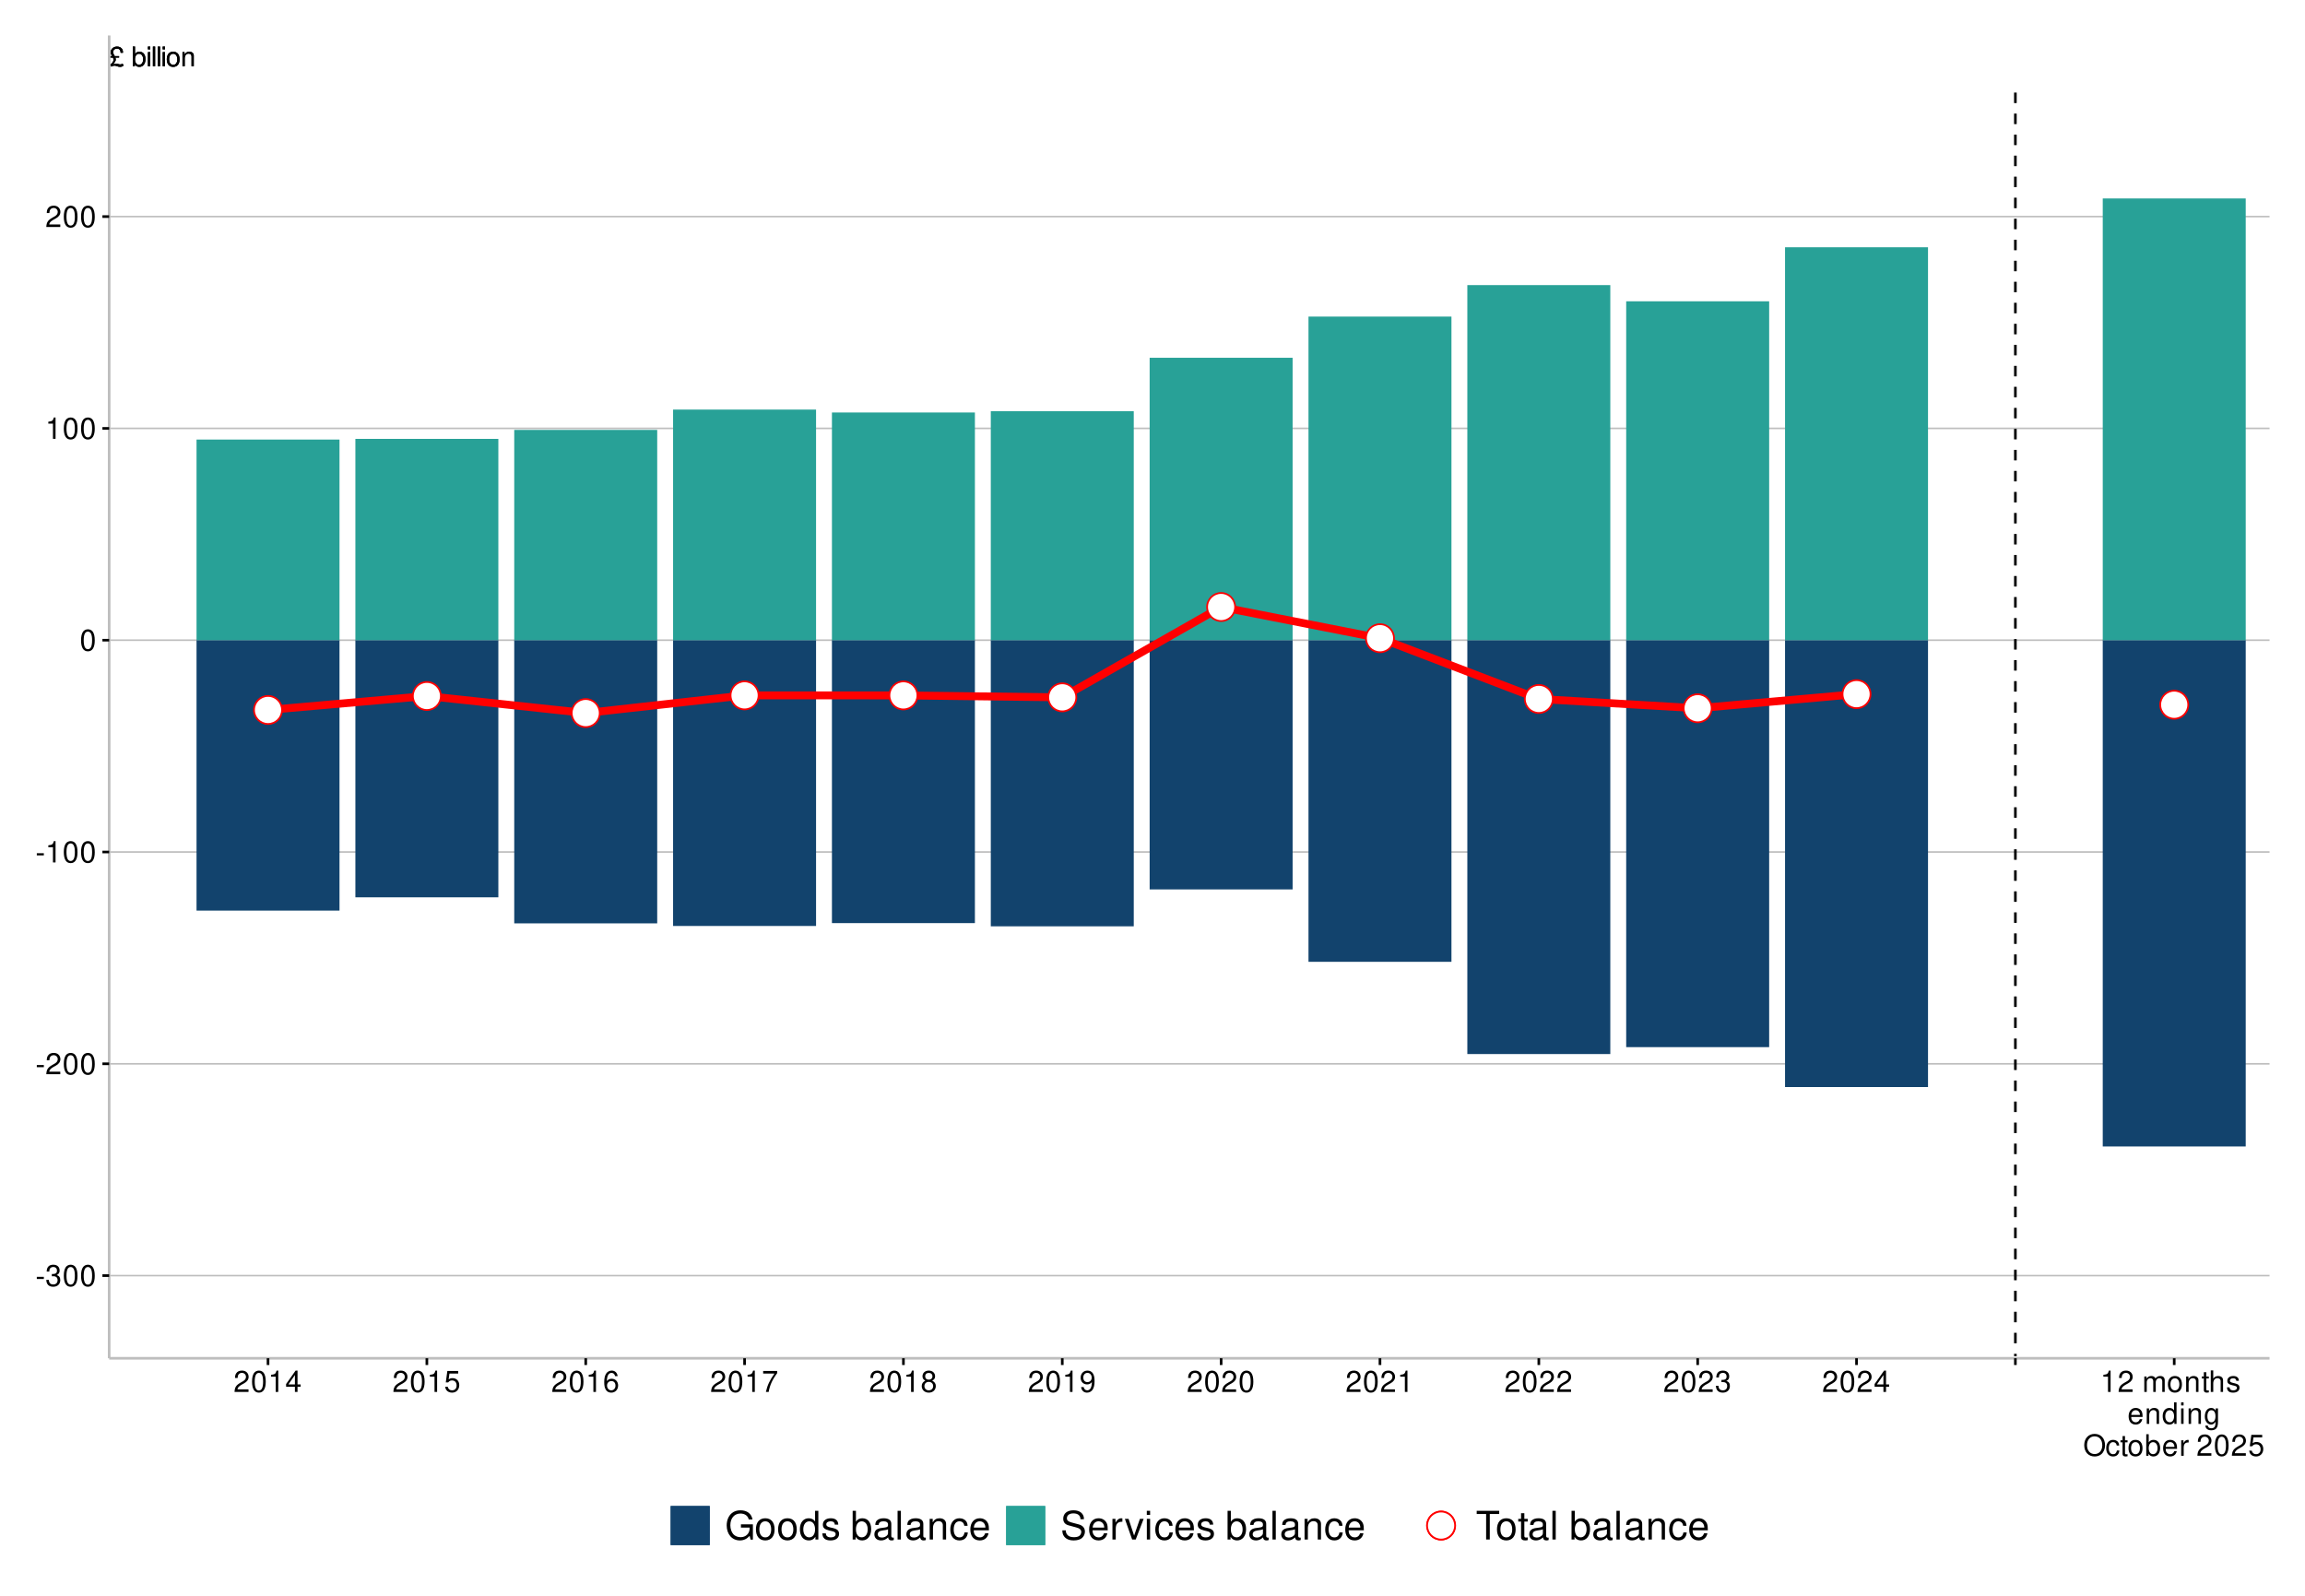<?xml version="1.0" encoding="UTF-8"?>
<svg xmlns="http://www.w3.org/2000/svg" xmlns:xlink="http://www.w3.org/1999/xlink" width="936pt" height="648pt" viewBox="0 0 936 648" version="1.1">
<defs>
<g>
<symbol overflow="visible" id="glyph0-0">
<path style="stroke:none;" d=""/>
</symbol>
<symbol overflow="visible" id="glyph0-1">
<path style="stroke:none;" d="M 4.031 -4.141 L 2.266 -4.141 C 2.188 -4.281 2.141 -4.375 2.094 -4.438 L 1.859 -4.875 C 1.688 -5.172 1.609 -5.453 1.609 -5.766 C 1.609 -6.594 2.234 -7.156 3.172 -7.156 C 4.125 -7.156 4.625 -6.594 4.656 -5.469 L 5.625 -5.469 C 5.625 -6.141 5.531 -6.562 5.328 -6.938 C 4.922 -7.609 4.141 -8.016 3.219 -8.016 C 1.734 -8.016 0.594 -7 0.594 -5.672 C 0.594 -5.188 0.672 -4.969 1.172 -4.141 L 0.281 -4.141 L 0.281 -3.531 L 1.5 -3.531 C 1.672 -3.25 1.766 -2.953 1.766 -2.672 C 1.766 -1.984 1.391 -1.438 0.391 -0.578 L 0.906 0.156 C 1.344 -0.125 1.734 -0.25 2.109 -0.25 C 2.344 -0.25 2.609 -0.203 2.844 -0.125 C 3.75 0.188 4.031 0.25 4.438 0.25 C 5.016 0.25 5.438 0.062 5.891 -0.359 L 5.422 -1.094 C 5.109 -0.875 4.797 -0.766 4.516 -0.766 C 4.312 -0.766 4.109 -0.797 3.641 -0.938 C 3.219 -1.062 3.031 -1.094 2.734 -1.094 C 2.266 -1.094 1.828 -0.953 1.391 -0.672 C 2.391 -1.672 2.688 -2.172 2.688 -2.75 C 2.688 -2.953 2.641 -3.219 2.531 -3.531 L 4.031 -3.531 Z M 4.031 -4.141 "/>
</symbol>
<symbol overflow="visible" id="glyph0-2">
<path style="stroke:none;" d=""/>
</symbol>
<symbol overflow="visible" id="glyph0-3">
<path style="stroke:none;" d="M 0.594 -8.016 L 0.594 0 L 1.422 0 L 1.422 -0.734 C 1.859 -0.062 2.438 0.25 3.25 0.25 C 4.766 0.25 5.75 -0.984 5.75 -2.906 C 5.75 -4.781 4.812 -5.922 3.281 -5.922 C 2.5 -5.922 1.938 -5.625 1.5 -4.984 L 1.5 -8.016 Z M 3.109 -5.078 C 4.141 -5.078 4.797 -4.188 4.797 -2.812 C 4.797 -1.5 4.109 -0.609 3.109 -0.609 C 2.141 -0.609 1.5 -1.484 1.5 -2.844 C 1.5 -4.188 2.141 -5.078 3.109 -5.078 Z M 3.109 -5.078 "/>
</symbol>
<symbol overflow="visible" id="glyph0-4">
<path style="stroke:none;" d="M 1.656 -5.766 L 0.734 -5.766 L 0.734 0 L 1.656 0 Z M 1.656 -8.016 L 0.719 -8.016 L 0.719 -6.859 L 1.656 -6.859 Z M 1.656 -8.016 "/>
</symbol>
<symbol overflow="visible" id="glyph0-5">
<path style="stroke:none;" d="M 1.672 -8.016 L 0.75 -8.016 L 0.75 0 L 1.672 0 Z M 1.672 -8.016 "/>
</symbol>
<symbol overflow="visible" id="glyph0-6">
<path style="stroke:none;" d="M 2.984 -5.922 C 1.359 -5.922 0.391 -4.781 0.391 -2.844 C 0.391 -0.891 1.359 0.25 3 0.25 C 4.625 0.25 5.609 -0.906 5.609 -2.797 C 5.609 -4.797 4.656 -5.922 2.984 -5.922 Z M 3 -5.078 C 4.031 -5.078 4.656 -4.234 4.656 -2.812 C 4.656 -1.438 4.016 -0.594 3 -0.594 C 1.984 -0.594 1.359 -1.438 1.359 -2.844 C 1.359 -4.234 1.984 -5.078 3 -5.078 Z M 3 -5.078 "/>
</symbol>
<symbol overflow="visible" id="glyph0-7">
<path style="stroke:none;" d="M 0.766 -5.766 L 0.766 0 L 1.688 0 L 1.688 -3.172 C 1.688 -4.359 2.312 -5.125 3.25 -5.125 C 3.984 -5.125 4.438 -4.688 4.438 -4 L 4.438 0 L 5.359 0 L 5.359 -4.359 C 5.359 -5.312 4.641 -5.922 3.531 -5.922 C 2.672 -5.922 2.125 -5.594 1.609 -4.797 L 1.609 -5.766 Z M 0.766 -5.766 "/>
</symbol>
<symbol overflow="visible" id="glyph1-0">
<path style="stroke:none;" d=""/>
</symbol>
<symbol overflow="visible" id="glyph1-1">
<path style="stroke:none;" d="M 3.406 -3.75 L 0.547 -3.75 L 0.547 -2.875 L 3.406 -2.875 Z M 3.406 -3.75 "/>
</symbol>
<symbol overflow="visible" id="glyph1-2">
<path style="stroke:none;" d="M 2.656 -4 L 3.234 -4 C 4.375 -4 4.984 -3.453 4.984 -2.406 C 4.984 -1.312 4.328 -0.656 3.234 -0.656 C 2.078 -0.656 1.516 -1.25 1.438 -2.516 L 0.391 -2.516 C 0.438 -1.828 0.547 -1.375 0.75 -0.984 C 1.203 -0.141 2.031 0.281 3.188 0.281 C 4.938 0.281 6.078 -0.781 6.078 -2.422 C 6.078 -3.531 5.656 -4.125 4.625 -4.484 C 5.422 -4.812 5.812 -5.406 5.812 -6.281 C 5.812 -7.781 4.844 -8.672 3.234 -8.672 C 1.516 -8.672 0.594 -7.719 0.562 -5.875 L 1.625 -5.875 C 1.625 -6.406 1.688 -6.703 1.812 -6.969 C 2.047 -7.469 2.578 -7.75 3.234 -7.75 C 4.172 -7.75 4.734 -7.188 4.734 -6.25 C 4.734 -5.641 4.531 -5.266 4.062 -5.062 C 3.766 -4.938 3.391 -4.891 2.656 -4.891 Z M 2.656 -4 "/>
</symbol>
<symbol overflow="visible" id="glyph1-3">
<path style="stroke:none;" d="M 3.297 -8.672 C 2.516 -8.672 1.781 -8.312 1.344 -7.734 C 0.797 -6.953 0.516 -5.812 0.516 -4.203 C 0.516 -1.266 1.469 0.281 3.297 0.281 C 5.094 0.281 6.078 -1.266 6.078 -4.125 C 6.078 -5.812 5.812 -6.938 5.25 -7.734 C 4.812 -8.328 4.109 -8.672 3.297 -8.672 Z M 3.297 -7.734 C 4.438 -7.734 5 -6.578 5 -4.219 C 5 -1.75 4.453 -0.594 3.281 -0.594 C 2.156 -0.594 1.594 -1.797 1.594 -4.188 C 1.594 -6.578 2.156 -7.734 3.297 -7.734 Z M 3.297 -7.734 "/>
</symbol>
<symbol overflow="visible" id="glyph1-4">
<path style="stroke:none;" d="M 6.078 -1.047 L 1.594 -1.047 C 1.703 -1.766 2.094 -2.219 3.125 -2.859 L 4.328 -3.531 C 5.516 -4.188 6.125 -5.078 6.125 -6.141 C 6.125 -6.859 5.844 -7.531 5.344 -8 C 4.844 -8.453 4.219 -8.672 3.406 -8.672 C 2.328 -8.672 1.531 -8.297 1.062 -7.547 C 0.75 -7.094 0.625 -6.547 0.594 -5.672 L 1.656 -5.672 C 1.688 -6.266 1.766 -6.609 1.906 -6.906 C 2.188 -7.422 2.734 -7.75 3.375 -7.75 C 4.328 -7.75 5.047 -7.062 5.047 -6.125 C 5.047 -5.422 4.656 -4.828 3.906 -4.391 L 2.797 -3.75 C 1.016 -2.719 0.5 -1.906 0.406 -0.016 L 6.078 -0.016 Z M 6.078 -1.047 "/>
</symbol>
<symbol overflow="visible" id="glyph1-5">
<path style="stroke:none;" d="M 3.109 -6.188 L 3.109 0 L 4.156 0 L 4.156 -8.672 L 3.469 -8.672 C 3.094 -7.344 2.859 -7.156 1.219 -6.953 L 1.219 -6.188 Z M 3.109 -6.188 "/>
</symbol>
<symbol overflow="visible" id="glyph1-6">
<path style="stroke:none;" d="M 3.922 -2.094 L 3.922 0 L 4.984 0 L 4.984 -2.094 L 6.234 -2.094 L 6.234 -3.047 L 4.984 -3.047 L 4.984 -8.672 L 4.203 -8.672 L 0.344 -3.219 L 0.344 -2.094 Z M 3.922 -3.047 L 1.266 -3.047 L 3.922 -6.875 Z M 3.922 -3.047 "/>
</symbol>
<symbol overflow="visible" id="glyph1-7">
<path style="stroke:none;" d="M 5.719 -8.516 L 1.312 -8.516 L 0.688 -3.875 L 1.656 -3.875 C 2.141 -4.469 2.562 -4.672 3.234 -4.672 C 4.375 -4.672 5.078 -3.891 5.078 -2.625 C 5.078 -1.406 4.375 -0.656 3.219 -0.656 C 2.297 -0.656 1.734 -1.125 1.469 -2.094 L 0.422 -2.094 C 0.562 -1.391 0.688 -1.062 0.938 -0.75 C 1.422 -0.094 2.281 0.281 3.234 0.281 C 4.953 0.281 6.156 -0.969 6.156 -2.766 C 6.156 -4.453 5.047 -5.609 3.406 -5.609 C 2.812 -5.609 2.328 -5.453 1.844 -5.094 L 2.172 -7.469 L 5.719 -7.469 Z M 5.719 -8.516 "/>
</symbol>
<symbol overflow="visible" id="glyph1-8">
<path style="stroke:none;" d="M 5.969 -6.422 C 5.766 -7.844 4.859 -8.672 3.562 -8.672 C 2.625 -8.672 1.781 -8.219 1.281 -7.438 C 0.75 -6.594 0.516 -5.531 0.516 -3.953 C 0.516 -2.5 0.719 -1.578 1.234 -0.797 C 1.688 -0.094 2.438 0.281 3.375 0.281 C 4.984 0.281 6.156 -0.938 6.156 -2.625 C 6.156 -4.219 5.078 -5.359 3.547 -5.359 C 2.719 -5.359 2.047 -5.047 1.594 -4.406 C 1.609 -6.547 2.281 -7.734 3.484 -7.734 C 4.234 -7.734 4.75 -7.266 4.922 -6.422 Z M 3.422 -4.422 C 4.438 -4.422 5.078 -3.703 5.078 -2.547 C 5.078 -1.453 4.359 -0.656 3.391 -0.656 C 2.406 -0.656 1.656 -1.484 1.656 -2.594 C 1.656 -3.672 2.375 -4.422 3.422 -4.422 Z M 3.422 -4.422 "/>
</symbol>
<symbol overflow="visible" id="glyph1-9">
<path style="stroke:none;" d="M 6.234 -8.516 L 0.547 -8.516 L 0.547 -7.469 L 5.141 -7.469 C 3.125 -4.578 2.297 -2.797 1.656 0 L 2.781 0 C 3.25 -2.719 4.312 -5.062 6.234 -7.625 Z M 6.234 -8.516 "/>
</symbol>
<symbol overflow="visible" id="glyph1-10">
<path style="stroke:none;" d="M 4.688 -4.578 C 5.578 -5.109 5.859 -5.547 5.859 -6.359 C 5.859 -7.734 4.812 -8.672 3.297 -8.672 C 1.797 -8.672 0.75 -7.734 0.75 -6.375 C 0.75 -5.547 1.016 -5.125 1.891 -4.578 C 0.922 -4.078 0.438 -3.375 0.438 -2.406 C 0.438 -0.828 1.609 0.281 3.297 0.281 C 4.984 0.281 6.156 -0.828 6.156 -2.406 C 6.156 -3.375 5.672 -4.078 4.688 -4.578 Z M 3.297 -7.734 C 4.203 -7.734 4.781 -7.203 4.781 -6.344 C 4.781 -5.516 4.188 -4.984 3.297 -4.984 C 2.406 -4.984 1.828 -5.516 1.828 -6.359 C 1.828 -7.203 2.406 -7.734 3.297 -7.734 Z M 3.297 -4.094 C 4.359 -4.094 5.078 -3.391 5.078 -2.391 C 5.078 -1.344 4.375 -0.656 3.281 -0.656 C 2.25 -0.656 1.531 -1.375 1.531 -2.375 C 1.531 -3.406 2.234 -4.094 3.297 -4.094 Z M 3.297 -4.094 "/>
</symbol>
<symbol overflow="visible" id="glyph1-11">
<path style="stroke:none;" d="M 0.641 -1.984 C 0.844 -0.562 1.75 0.281 3.047 0.281 C 4 0.281 4.844 -0.188 5.344 -0.953 C 5.875 -1.812 6.109 -2.875 6.109 -4.438 C 6.109 -5.906 5.891 -6.828 5.391 -7.594 C 4.922 -8.297 4.172 -8.672 3.234 -8.672 C 1.625 -8.672 0.453 -7.469 0.453 -5.781 C 0.453 -4.188 1.531 -3.062 3.078 -3.062 C 3.875 -3.062 4.469 -3.344 5.016 -4.016 C 5 -1.844 4.328 -0.656 3.125 -0.656 C 2.375 -0.656 1.859 -1.141 1.688 -1.984 Z M 3.234 -7.75 C 4.219 -7.75 4.953 -6.922 4.953 -5.812 C 4.953 -4.734 4.234 -4 3.188 -4 C 2.172 -4 1.531 -4.719 1.531 -5.875 C 1.531 -6.953 2.25 -7.75 3.234 -7.75 Z M 3.234 -7.75 "/>
</symbol>
<symbol overflow="visible" id="glyph1-12">
<path style="stroke:none;" d=""/>
</symbol>
<symbol overflow="visible" id="glyph1-13">
<path style="stroke:none;" d="M 0.844 -6.281 L 0.844 0 L 1.844 0 L 1.844 -3.953 C 1.844 -4.859 2.516 -5.594 3.328 -5.594 C 4.062 -5.594 4.484 -5.141 4.484 -4.328 L 4.484 0 L 5.5 0 L 5.5 -3.953 C 5.5 -4.859 6.156 -5.594 6.969 -5.594 C 7.703 -5.594 8.141 -5.125 8.141 -4.328 L 8.141 0 L 9.141 0 L 9.141 -4.719 C 9.141 -5.844 8.5 -6.469 7.312 -6.469 C 6.484 -6.469 5.969 -6.219 5.391 -5.516 C 5.016 -6.188 4.516 -6.469 3.703 -6.469 C 2.859 -6.469 2.297 -6.156 1.766 -5.406 L 1.766 -6.281 Z M 0.844 -6.281 "/>
</symbol>
<symbol overflow="visible" id="glyph1-14">
<path style="stroke:none;" d="M 3.266 -6.469 C 1.484 -6.469 0.438 -5.203 0.438 -3.094 C 0.438 -0.969 1.484 0.281 3.281 0.281 C 5.047 0.281 6.125 -0.984 6.125 -3.047 C 6.125 -5.234 5.094 -6.469 3.266 -6.469 Z M 3.281 -5.547 C 4.406 -5.547 5.078 -4.625 5.078 -3.062 C 5.078 -1.578 4.375 -0.641 3.281 -0.641 C 2.156 -0.641 1.469 -1.578 1.469 -3.094 C 1.469 -4.625 2.156 -5.547 3.281 -5.547 Z M 3.281 -5.547 "/>
</symbol>
<symbol overflow="visible" id="glyph1-15">
<path style="stroke:none;" d="M 0.844 -6.281 L 0.844 0 L 1.844 0 L 1.844 -3.469 C 1.844 -4.75 2.516 -5.594 3.547 -5.594 C 4.344 -5.594 4.844 -5.109 4.844 -4.359 L 4.844 0 L 5.844 0 L 5.844 -4.75 C 5.844 -5.797 5.062 -6.469 3.859 -6.469 C 2.922 -6.469 2.312 -6.109 1.766 -5.234 L 1.766 -6.281 Z M 0.844 -6.281 "/>
</symbol>
<symbol overflow="visible" id="glyph1-16">
<path style="stroke:none;" d="M 3.047 -6.281 L 2.016 -6.281 L 2.016 -8.016 L 1.016 -8.016 L 1.016 -6.281 L 0.172 -6.281 L 0.172 -5.469 L 1.016 -5.469 L 1.016 -0.719 C 1.016 -0.078 1.453 0.281 2.234 0.281 C 2.5 0.281 2.719 0.25 3.047 0.188 L 3.047 -0.641 C 2.906 -0.609 2.766 -0.594 2.562 -0.594 C 2.141 -0.594 2.016 -0.719 2.016 -1.156 L 2.016 -5.469 L 3.047 -5.469 Z M 3.047 -6.281 "/>
</symbol>
<symbol overflow="visible" id="glyph1-17">
<path style="stroke:none;" d="M 0.844 -8.75 L 0.844 0 L 1.844 0 L 1.844 -3.469 C 1.844 -4.75 2.516 -5.594 3.547 -5.594 C 3.875 -5.594 4.188 -5.5 4.422 -5.312 C 4.719 -5.094 4.844 -4.797 4.844 -4.359 L 4.844 0 L 5.828 0 L 5.828 -4.75 C 5.828 -5.812 5.078 -6.469 3.859 -6.469 C 2.969 -6.469 2.422 -6.188 1.844 -5.422 L 1.844 -8.75 Z M 0.844 -8.75 "/>
</symbol>
<symbol overflow="visible" id="glyph1-18">
<path style="stroke:none;" d="M 5.25 -4.531 C 5.25 -5.766 4.422 -6.469 2.969 -6.469 C 1.516 -6.469 0.562 -5.719 0.562 -4.547 C 0.562 -3.562 1.062 -3.094 2.562 -2.734 L 3.484 -2.516 C 4.188 -2.344 4.469 -2.094 4.469 -1.641 C 4.469 -1.047 3.875 -0.641 3 -0.641 C 2.453 -0.641 2 -0.797 1.75 -1.062 C 1.594 -1.25 1.531 -1.422 1.469 -1.875 L 0.406 -1.875 C 0.453 -0.422 1.266 0.281 2.922 0.281 C 4.5 0.281 5.516 -0.5 5.516 -1.719 C 5.516 -2.656 4.984 -3.172 3.734 -3.469 L 2.766 -3.703 C 1.953 -3.891 1.609 -4.156 1.609 -4.594 C 1.609 -5.188 2.125 -5.547 2.938 -5.547 C 3.75 -5.547 4.172 -5.203 4.203 -4.531 Z M 5.25 -4.531 "/>
</symbol>
<symbol overflow="visible" id="glyph1-19">
<path style="stroke:none;" d="M 6.156 -2.812 C 6.156 -3.766 6.078 -4.344 5.906 -4.812 C 5.5 -5.844 4.531 -6.469 3.359 -6.469 C 1.609 -6.469 0.484 -5.141 0.484 -3.062 C 0.484 -0.984 1.562 0.281 3.344 0.281 C 4.781 0.281 5.766 -0.547 6.031 -1.906 L 5.016 -1.906 C 4.734 -1.078 4.172 -0.641 3.375 -0.641 C 2.734 -0.641 2.203 -0.938 1.859 -1.469 C 1.625 -1.828 1.531 -2.188 1.531 -2.812 Z M 1.547 -3.625 C 1.625 -4.781 2.344 -5.547 3.344 -5.547 C 4.375 -5.547 5.078 -4.75 5.078 -3.625 Z M 1.547 -3.625 "/>
</symbol>
<symbol overflow="visible" id="glyph1-20">
<path style="stroke:none;" d="M 5.938 -8.75 L 4.938 -8.75 L 4.938 -5.5 C 4.531 -6.125 3.859 -6.469 3.016 -6.469 C 1.375 -6.469 0.312 -5.156 0.312 -3.156 C 0.312 -1.031 1.344 0.281 3.047 0.281 C 3.906 0.281 4.516 -0.047 5.047 -0.828 L 5.047 0 L 5.938 0 Z M 3.188 -5.531 C 4.266 -5.531 4.938 -4.578 4.938 -3.078 C 4.938 -1.625 4.25 -0.656 3.188 -0.656 C 2.094 -0.656 1.359 -1.625 1.359 -3.094 C 1.359 -4.562 2.094 -5.531 3.188 -5.531 Z M 3.188 -5.531 "/>
</symbol>
<symbol overflow="visible" id="glyph1-21">
<path style="stroke:none;" d="M 1.797 -6.281 L 0.797 -6.281 L 0.797 0 L 1.797 0 Z M 1.797 -8.75 L 0.797 -8.75 L 0.797 -7.484 L 1.797 -7.484 Z M 1.797 -8.75 "/>
</symbol>
<symbol overflow="visible" id="glyph1-22">
<path style="stroke:none;" d="M 4.844 -6.281 L 4.844 -5.375 C 4.344 -6.125 3.797 -6.469 3 -6.469 C 1.469 -6.469 0.422 -5.047 0.422 -3.031 C 0.422 -1.984 0.672 -1.219 1.219 -0.578 C 1.688 -0.031 2.281 0.281 2.922 0.281 C 3.688 0.281 4.219 -0.062 4.75 -0.859 L 4.75 -0.531 C 4.75 1.156 4.281 1.781 3.031 1.781 C 2.188 1.781 1.734 1.438 1.641 0.719 L 0.625 0.719 C 0.719 1.891 1.641 2.609 3.016 2.609 C 3.938 2.609 4.703 2.312 5.109 1.812 C 5.594 1.219 5.766 0.438 5.766 -1.031 L 5.766 -6.281 Z M 3.094 -5.547 C 4.156 -5.547 4.75 -4.656 4.75 -3.062 C 4.75 -1.531 4.141 -0.641 3.094 -0.641 C 2.062 -0.641 1.469 -1.547 1.469 -3.094 C 1.469 -4.625 2.062 -5.547 3.094 -5.547 Z M 3.094 -5.547 "/>
</symbol>
<symbol overflow="visible" id="glyph1-23">
<path style="stroke:none;" d="M 4.672 -8.891 C 2.156 -8.891 0.453 -7.047 0.453 -4.312 C 0.453 -1.562 2.141 0.281 4.688 0.281 C 5.75 0.281 6.688 -0.047 7.391 -0.641 C 8.344 -1.453 8.906 -2.812 8.906 -4.234 C 8.906 -7.062 7.234 -8.891 4.672 -8.891 Z M 4.672 -7.906 C 6.562 -7.906 7.781 -6.484 7.781 -4.266 C 7.781 -2.141 6.531 -0.703 4.688 -0.703 C 2.812 -0.703 1.578 -2.141 1.578 -4.312 C 1.578 -6.469 2.812 -7.906 4.672 -7.906 Z M 4.672 -7.906 "/>
</symbol>
<symbol overflow="visible" id="glyph1-24">
<path style="stroke:none;" d="M 5.656 -4.172 C 5.609 -4.781 5.469 -5.188 5.234 -5.531 C 4.797 -6.125 4.047 -6.469 3.172 -6.469 C 1.469 -6.469 0.375 -5.125 0.375 -3.031 C 0.375 -1.016 1.453 0.281 3.156 0.281 C 4.656 0.281 5.609 -0.625 5.719 -2.156 L 4.719 -2.156 C 4.547 -1.156 4.031 -0.641 3.188 -0.641 C 2.078 -0.641 1.422 -1.547 1.422 -3.031 C 1.422 -4.609 2.062 -5.547 3.156 -5.547 C 4 -5.547 4.531 -5.047 4.641 -4.172 Z M 5.656 -4.172 "/>
</symbol>
<symbol overflow="visible" id="glyph1-25">
<path style="stroke:none;" d="M 0.641 -8.75 L 0.641 0 L 1.547 0 L 1.547 -0.797 C 2.031 -0.078 2.656 0.281 3.547 0.281 C 5.203 0.281 6.281 -1.078 6.281 -3.172 C 6.281 -5.203 5.25 -6.469 3.594 -6.469 C 2.719 -6.469 2.109 -6.141 1.641 -5.438 L 1.641 -8.75 Z M 3.391 -5.531 C 4.516 -5.531 5.234 -4.562 5.234 -3.062 C 5.234 -1.625 4.484 -0.656 3.391 -0.656 C 2.328 -0.656 1.641 -1.625 1.641 -3.094 C 1.641 -4.578 2.328 -5.531 3.391 -5.531 Z M 3.391 -5.531 "/>
</symbol>
<symbol overflow="visible" id="glyph1-26">
<path style="stroke:none;" d="M 0.828 -6.281 L 0.828 0 L 1.844 0 L 1.844 -3.266 C 1.844 -4.781 2.469 -5.453 3.859 -5.406 L 3.859 -6.438 C 3.688 -6.453 3.594 -6.469 3.469 -6.469 C 2.812 -6.469 2.328 -6.078 1.75 -5.141 L 1.75 -6.281 Z M 0.828 -6.281 "/>
</symbol>
<symbol overflow="visible" id="glyph2-0">
<path style="stroke:none;" d=""/>
</symbol>
<symbol overflow="visible" id="glyph2-1">
<path style="stroke:none;" d="M 11.344 -6.156 L 6.484 -6.156 L 6.484 -4.844 L 10.031 -4.844 L 10.031 -4.531 C 10.031 -2.453 8.5 -0.938 6.375 -0.938 C 5.188 -0.938 4.109 -1.375 3.422 -2.125 C 2.656 -2.953 2.188 -4.359 2.188 -5.797 C 2.188 -8.656 3.828 -10.547 6.281 -10.547 C 8.062 -10.547 9.344 -9.625 9.656 -8.125 L 11.188 -8.125 C 10.766 -10.5 8.969 -11.859 6.297 -11.859 C 4.875 -11.859 3.734 -11.484 2.812 -10.734 C 1.453 -9.609 0.703 -7.812 0.703 -5.719 C 0.703 -2.125 2.891 0.375 6.047 0.375 C 7.625 0.375 8.875 -0.219 10.031 -1.484 L 10.406 0.062 L 11.344 0.062 Z M 11.344 -6.156 "/>
</symbol>
<symbol overflow="visible" id="glyph2-2">
<path style="stroke:none;" d="M 4.359 -8.625 C 1.984 -8.625 0.578 -6.938 0.578 -4.125 C 0.578 -1.297 1.984 0.375 4.375 0.375 C 6.734 0.375 8.156 -1.312 8.156 -4.062 C 8.156 -6.969 6.781 -8.625 4.359 -8.625 Z M 4.375 -7.391 C 5.875 -7.391 6.766 -6.156 6.766 -4.078 C 6.766 -2.094 5.844 -0.859 4.375 -0.859 C 2.875 -0.859 1.969 -2.094 1.969 -4.125 C 1.969 -6.156 2.875 -7.391 4.375 -7.391 Z M 4.375 -7.391 "/>
</symbol>
<symbol overflow="visible" id="glyph2-3">
<path style="stroke:none;" d="M 7.922 -11.656 L 6.594 -11.656 L 6.594 -7.328 C 6.031 -8.172 5.141 -8.625 4.016 -8.625 C 1.844 -8.625 0.422 -6.875 0.422 -4.203 C 0.422 -1.375 1.797 0.375 4.062 0.375 C 5.219 0.375 6.016 -0.062 6.734 -1.109 L 6.734 0 L 7.922 0 Z M 4.234 -7.375 C 5.688 -7.375 6.594 -6.109 6.594 -4.094 C 6.594 -2.156 5.656 -0.875 4.25 -0.875 C 2.781 -0.875 1.812 -2.172 1.812 -4.125 C 1.812 -6.078 2.781 -7.375 4.234 -7.375 Z M 4.234 -7.375 "/>
</symbol>
<symbol overflow="visible" id="glyph2-4">
<path style="stroke:none;" d="M 7.016 -6.047 C 6.984 -7.703 5.906 -8.625 3.969 -8.625 C 2.016 -8.625 0.75 -7.609 0.75 -6.062 C 0.75 -4.75 1.422 -4.125 3.406 -3.641 L 4.656 -3.344 C 5.578 -3.125 5.953 -2.781 5.953 -2.188 C 5.953 -1.391 5.172 -0.859 4 -0.859 C 3.281 -0.859 2.672 -1.078 2.344 -1.422 C 2.125 -1.656 2.031 -1.906 1.953 -2.5 L 0.547 -2.5 C 0.609 -0.562 1.703 0.375 3.891 0.375 C 6 0.375 7.344 -0.672 7.344 -2.281 C 7.344 -3.531 6.641 -4.219 4.969 -4.625 L 3.703 -4.922 C 2.609 -5.188 2.141 -5.531 2.141 -6.125 C 2.141 -6.906 2.828 -7.391 3.922 -7.391 C 4.984 -7.391 5.562 -6.922 5.594 -6.047 Z M 7.016 -6.047 "/>
</symbol>
<symbol overflow="visible" id="glyph2-5">
<path style="stroke:none;" d=""/>
</symbol>
<symbol overflow="visible" id="glyph2-6">
<path style="stroke:none;" d="M 0.859 -11.656 L 0.859 0 L 2.062 0 L 2.062 -1.078 C 2.703 -0.094 3.547 0.375 4.719 0.375 C 6.922 0.375 8.375 -1.438 8.375 -4.219 C 8.375 -6.938 7.016 -8.625 4.781 -8.625 C 3.625 -8.625 2.812 -8.188 2.188 -7.25 L 2.188 -11.656 Z M 4.531 -7.375 C 6.016 -7.375 6.969 -6.078 6.969 -4.078 C 6.969 -2.172 5.984 -0.875 4.531 -0.875 C 3.109 -0.875 2.188 -2.156 2.188 -4.125 C 2.188 -6.094 3.109 -7.375 4.531 -7.375 Z M 4.531 -7.375 "/>
</symbol>
<symbol overflow="visible" id="glyph2-7">
<path style="stroke:none;" d="M 8.562 -0.781 C 8.422 -0.75 8.359 -0.75 8.266 -0.75 C 7.812 -0.75 7.547 -0.984 7.547 -1.406 L 7.547 -6.344 C 7.547 -7.828 6.469 -8.625 4.406 -8.625 C 3.172 -8.625 2.188 -8.266 1.609 -7.641 C 1.234 -7.219 1.078 -6.734 1.047 -5.906 L 2.391 -5.906 C 2.5 -6.922 3.109 -7.391 4.359 -7.391 C 5.562 -7.391 6.219 -6.938 6.219 -6.141 L 6.219 -5.797 C 6.203 -5.219 5.922 -5.016 4.828 -4.859 C 2.938 -4.625 2.656 -4.562 2.141 -4.359 C 1.172 -3.938 0.672 -3.203 0.672 -2.109 C 0.672 -0.594 1.734 0.375 3.422 0.375 C 4.484 0.375 5.328 0 6.266 -0.859 C 6.375 0 6.781 0.375 7.641 0.375 C 7.938 0.375 8.109 0.344 8.562 0.219 Z M 6.219 -2.641 C 6.219 -2.188 6.094 -1.922 5.703 -1.547 C 5.156 -1.062 4.5 -0.797 3.719 -0.797 C 2.672 -0.797 2.062 -1.297 2.062 -2.141 C 2.062 -3.031 2.641 -3.469 4.078 -3.688 C 5.5 -3.875 5.781 -3.938 6.219 -4.141 Z M 6.219 -2.641 "/>
</symbol>
<symbol overflow="visible" id="glyph2-8">
<path style="stroke:none;" d="M 2.438 -11.656 L 1.094 -11.656 L 1.094 0 L 2.438 0 Z M 2.438 -11.656 "/>
</symbol>
<symbol overflow="visible" id="glyph2-9">
<path style="stroke:none;" d="M 1.125 -8.391 L 1.125 0 L 2.469 0 L 2.469 -4.625 C 2.469 -6.344 3.359 -7.453 4.734 -7.453 C 5.797 -7.453 6.469 -6.812 6.469 -5.812 L 6.469 0 L 7.797 0 L 7.797 -6.344 C 7.797 -7.734 6.75 -8.625 5.141 -8.625 C 3.891 -8.625 3.094 -8.141 2.359 -6.969 L 2.359 -8.391 Z M 1.125 -8.391 "/>
</symbol>
<symbol overflow="visible" id="glyph2-10">
<path style="stroke:none;" d="M 7.531 -5.562 C 7.469 -6.391 7.297 -6.906 6.969 -7.375 C 6.406 -8.156 5.391 -8.625 4.219 -8.625 C 1.953 -8.625 0.5 -6.828 0.5 -4.047 C 0.5 -1.344 1.938 0.375 4.203 0.375 C 6.203 0.375 7.469 -0.828 7.625 -2.875 L 6.281 -2.875 C 6.062 -1.531 5.375 -0.859 4.234 -0.859 C 2.766 -0.859 1.891 -2.062 1.891 -4.047 C 1.891 -6.141 2.75 -7.391 4.203 -7.391 C 5.328 -7.391 6.031 -6.734 6.188 -5.562 Z M 7.531 -5.562 "/>
</symbol>
<symbol overflow="visible" id="glyph2-11">
<path style="stroke:none;" d="M 8.203 -3.75 C 8.203 -5.031 8.109 -5.797 7.875 -6.422 C 7.328 -7.797 6.047 -8.625 4.484 -8.625 C 2.141 -8.625 0.641 -6.844 0.641 -4.078 C 0.641 -1.312 2.078 0.375 4.453 0.375 C 6.375 0.375 7.703 -0.719 8.031 -2.547 L 6.688 -2.547 C 6.312 -1.438 5.562 -0.859 4.5 -0.859 C 3.641 -0.859 2.922 -1.25 2.484 -1.953 C 2.156 -2.438 2.047 -2.906 2.031 -3.75 Z M 2.062 -4.828 C 2.172 -6.391 3.125 -7.391 4.469 -7.391 C 5.828 -7.391 6.766 -6.344 6.766 -4.828 Z M 2.062 -4.828 "/>
</symbol>
<symbol overflow="visible" id="glyph2-12">
<path style="stroke:none;" d="M 9.531 -8.234 C 9.531 -9.047 9.484 -9.266 9.234 -9.812 C 8.594 -11.156 7.234 -11.859 5.266 -11.859 C 2.703 -11.859 1.125 -10.547 1.125 -8.438 C 1.125 -7.016 1.875 -6.109 3.406 -5.719 L 6.297 -4.938 C 7.797 -4.562 8.453 -3.969 8.453 -3.062 C 8.453 -2.438 8.109 -1.797 7.609 -1.438 C 7.156 -1.109 6.422 -0.938 5.469 -0.938 C 4.188 -0.938 3.344 -1.25 2.781 -1.922 C 2.359 -2.438 2.156 -2.984 2.172 -3.719 L 0.766 -3.719 C 0.781 -2.641 0.984 -1.938 1.453 -1.297 C 2.25 -0.188 3.594 0.375 5.375 0.375 C 6.766 0.375 7.906 0.047 8.656 -0.531 C 9.438 -1.156 9.938 -2.188 9.938 -3.203 C 9.938 -4.641 9.047 -5.703 7.453 -6.125 L 4.531 -6.906 C 3.125 -7.297 2.609 -7.75 2.609 -8.641 C 2.609 -9.828 3.641 -10.609 5.219 -10.609 C 7.078 -10.609 8.109 -9.781 8.125 -8.234 Z M 9.531 -8.234 "/>
</symbol>
<symbol overflow="visible" id="glyph2-13">
<path style="stroke:none;" d="M 1.109 -8.391 L 1.109 0 L 2.453 0 L 2.453 -4.359 C 2.469 -6.375 3.297 -7.266 5.141 -7.219 L 5.141 -8.578 C 4.906 -8.609 4.781 -8.625 4.625 -8.625 C 3.766 -8.625 3.109 -8.109 2.344 -6.859 L 2.344 -8.391 Z M 1.109 -8.391 "/>
</symbol>
<symbol overflow="visible" id="glyph2-14">
<path style="stroke:none;" d="M 4.562 0 L 7.781 -8.391 L 6.266 -8.391 L 3.906 -1.578 L 1.656 -8.391 L 0.156 -8.391 L 3.109 0 Z M 4.562 0 "/>
</symbol>
<symbol overflow="visible" id="glyph2-15">
<path style="stroke:none;" d="M 2.406 -8.391 L 1.078 -8.391 L 1.078 0 L 2.406 0 Z M 2.406 -11.656 L 1.062 -11.656 L 1.062 -9.984 L 2.406 -9.984 Z M 2.406 -11.656 "/>
</symbol>
<symbol overflow="visible" id="glyph2-16">
<path style="stroke:none;" d="M 5.656 -10.359 L 9.484 -10.359 L 9.484 -11.656 L 0.344 -11.656 L 0.344 -10.359 L 4.172 -10.359 L 4.172 0 L 5.656 0 Z M 5.656 -10.359 "/>
</symbol>
<symbol overflow="visible" id="glyph2-17">
<path style="stroke:none;" d="M 4.062 -8.391 L 2.688 -8.391 L 2.688 -10.688 L 1.359 -10.688 L 1.359 -8.391 L 0.219 -8.391 L 0.219 -7.297 L 1.359 -7.297 L 1.359 -0.953 C 1.359 -0.094 1.938 0.375 2.969 0.375 C 3.328 0.375 3.609 0.344 4.062 0.25 L 4.062 -0.859 C 3.875 -0.812 3.703 -0.797 3.422 -0.797 C 2.844 -0.797 2.688 -0.953 2.688 -1.547 L 2.688 -7.297 L 4.062 -7.297 Z M 4.062 -8.391 "/>
</symbol>
</g>
<clipPath id="clip1">
  <path d="M 44.332 517 L 921.602 517 L 921.602 519 L 44.332 519 Z M 44.332 517 "/>
</clipPath>
<clipPath id="clip2">
  <path d="M 44.332 431 L 921.602 431 L 921.602 433 L 44.332 433 Z M 44.332 431 "/>
</clipPath>
<clipPath id="clip3">
  <path d="M 44.332 345 L 921.602 345 L 921.602 347 L 44.332 347 Z M 44.332 345 "/>
</clipPath>
<clipPath id="clip4">
  <path d="M 44.332 259 L 921.602 259 L 921.602 261 L 44.332 261 Z M 44.332 259 "/>
</clipPath>
<clipPath id="clip5">
  <path d="M 44.332 173 L 921.602 173 L 921.602 175 L 44.332 175 Z M 44.332 173 "/>
</clipPath>
<clipPath id="clip6">
  <path d="M 44.332 87 L 921.602 87 L 921.602 89 L 44.332 89 Z M 44.332 87 "/>
</clipPath>
<clipPath id="clip7">
  <path d="M 44.332 18 L 79 18 L 79 28 L 44.332 28 Z M 44.332 18 "/>
</clipPath>
<clipPath id="clip8">
  <path d="M 817 37 L 819 37 L 819 551.551 L 817 551.551 Z M 817 37 "/>
</clipPath>
<clipPath id="clip9">
  <path d="M 44.332 18 L 79 18 L 79 28 L 44.332 28 Z M 44.332 18 "/>
</clipPath>
</defs>
<g id="surface129">
<rect x="0" y="0" width="936" height="648" style="fill:rgb(100%,100%,100%);fill-opacity:1;stroke:none;"/>
<rect x="0" y="0" width="936" height="648" style="fill:rgb(100%,100%,100%);fill-opacity:1;stroke:none;"/>
<path style="fill:none;stroke-width:1.067;stroke-linecap:round;stroke-linejoin:round;stroke:rgb(100%,100%,100%);stroke-opacity:1;stroke-miterlimit:10;" d="M 0 648 L 936 648 L 936 0 L 0 0 Z M 0 648 "/>
<g clip-path="url(#clip1)" clip-rule="nonzero">
<path style="fill:none;stroke-width:0.64;stroke-linecap:butt;stroke-linejoin:round;stroke:rgb(74.51%,74.51%,74.51%);stroke-opacity:1;stroke-miterlimit:10;" d="M 44.332 517.984 L 921.602 517.984 "/>
</g>
<g clip-path="url(#clip2)" clip-rule="nonzero">
<path style="fill:none;stroke-width:0.64;stroke-linecap:butt;stroke-linejoin:round;stroke:rgb(74.51%,74.51%,74.51%);stroke-opacity:1;stroke-miterlimit:10;" d="M 44.332 431.977 L 921.602 431.977 "/>
</g>
<g clip-path="url(#clip3)" clip-rule="nonzero">
<path style="fill:none;stroke-width:0.64;stroke-linecap:butt;stroke-linejoin:round;stroke:rgb(74.51%,74.51%,74.51%);stroke-opacity:1;stroke-miterlimit:10;" d="M 44.332 345.969 L 921.602 345.969 "/>
</g>
<g clip-path="url(#clip4)" clip-rule="nonzero">
<path style="fill:none;stroke-width:0.64;stroke-linecap:butt;stroke-linejoin:round;stroke:rgb(74.51%,74.51%,74.51%);stroke-opacity:1;stroke-miterlimit:10;" d="M 44.332 259.961 L 921.602 259.961 "/>
</g>
<g clip-path="url(#clip5)" clip-rule="nonzero">
<path style="fill:none;stroke-width:0.64;stroke-linecap:butt;stroke-linejoin:round;stroke:rgb(74.51%,74.51%,74.51%);stroke-opacity:1;stroke-miterlimit:10;" d="M 44.332 173.953 L 921.602 173.953 "/>
</g>
<g clip-path="url(#clip6)" clip-rule="nonzero">
<path style="fill:none;stroke-width:0.64;stroke-linecap:butt;stroke-linejoin:round;stroke:rgb(74.51%,74.51%,74.51%);stroke-opacity:1;stroke-miterlimit:10;" d="M 44.332 87.945 L 921.602 87.945 "/>
</g>
<path style=" stroke:none;fill-rule:nonzero;fill:rgb(7.059%,26.275%,42.745%);fill-opacity:1;" d="M 79.809 369.766 L 137.863 369.766 L 137.863 259.961 L 79.809 259.961 Z M 79.809 369.766 "/>
<path style=" stroke:none;fill-rule:nonzero;fill:rgb(15.686%,63.137%,59.216%);fill-opacity:1;" d="M 79.809 259.961 L 137.863 259.961 L 137.863 178.488 L 79.809 178.488 Z M 79.809 259.961 "/>
<path style=" stroke:none;fill-rule:nonzero;fill:rgb(7.059%,26.275%,42.745%);fill-opacity:1;" d="M 144.312 364.375 L 202.367 364.375 L 202.367 259.961 L 144.312 259.961 Z M 144.312 364.375 "/>
<path style=" stroke:none;fill-rule:nonzero;fill:rgb(15.686%,63.137%,59.216%);fill-opacity:1;" d="M 144.312 259.961 L 202.367 259.961 L 202.367 178.215 L 144.312 178.215 Z M 144.312 259.961 "/>
<path style=" stroke:none;fill-rule:nonzero;fill:rgb(7.059%,26.275%,42.745%);fill-opacity:1;" d="M 208.82 374.949 L 266.875 374.949 L 266.875 259.961 L 208.82 259.961 Z M 208.82 374.949 "/>
<path style=" stroke:none;fill-rule:nonzero;fill:rgb(15.686%,63.137%,59.216%);fill-opacity:1;" d="M 208.82 259.961 L 266.875 259.961 L 266.875 174.566 L 208.82 174.566 Z M 208.82 259.961 "/>
<path style=" stroke:none;fill-rule:nonzero;fill:rgb(7.059%,26.275%,42.745%);fill-opacity:1;" d="M 273.324 376.008 L 331.379 376.008 L 331.379 259.961 L 273.324 259.961 Z M 273.324 376.008 "/>
<path style=" stroke:none;fill-rule:nonzero;fill:rgb(15.686%,63.137%,59.216%);fill-opacity:1;" d="M 273.324 259.961 L 331.379 259.961 L 331.379 166.32 L 273.324 166.32 Z M 273.324 259.961 "/>
<path style=" stroke:none;fill-rule:nonzero;fill:rgb(7.059%,26.275%,42.745%);fill-opacity:1;" d="M 337.828 374.848 L 395.883 374.848 L 395.883 259.961 L 337.828 259.961 Z M 337.828 374.848 "/>
<path style=" stroke:none;fill-rule:nonzero;fill:rgb(15.686%,63.137%,59.216%);fill-opacity:1;" d="M 337.828 259.961 L 395.883 259.961 L 395.883 167.5 L 337.828 167.5 Z M 337.828 259.961 "/>
<path style=" stroke:none;fill-rule:nonzero;fill:rgb(7.059%,26.275%,42.745%);fill-opacity:1;" d="M 402.336 376.148 L 460.391 376.148 L 460.391 259.961 L 402.336 259.961 Z M 402.336 376.148 "/>
<path style=" stroke:none;fill-rule:nonzero;fill:rgb(15.686%,63.137%,59.216%);fill-opacity:1;" d="M 402.336 259.961 L 460.391 259.961 L 460.391 166.984 L 402.336 166.984 Z M 402.336 259.961 "/>
<path style=" stroke:none;fill-rule:nonzero;fill:rgb(7.059%,26.275%,42.745%);fill-opacity:1;" d="M 466.84 361.164 L 524.895 361.164 L 524.895 259.961 L 466.84 259.961 Z M 466.84 361.164 "/>
<path style=" stroke:none;fill-rule:nonzero;fill:rgb(15.686%,63.137%,59.216%);fill-opacity:1;" d="M 466.84 259.961 L 524.895 259.961 L 524.895 145.281 L 466.84 145.281 Z M 466.84 259.961 "/>
<path style=" stroke:none;fill-rule:nonzero;fill:rgb(7.059%,26.275%,42.745%);fill-opacity:1;" d="M 531.344 390.562 L 589.398 390.562 L 589.398 259.961 L 531.344 259.961 Z M 531.344 390.562 "/>
<path style=" stroke:none;fill-rule:nonzero;fill:rgb(15.686%,63.137%,59.216%);fill-opacity:1;" d="M 531.344 259.961 L 589.398 259.961 L 589.398 128.555 L 531.344 128.555 Z M 531.344 259.961 "/>
<path style=" stroke:none;fill-rule:nonzero;fill:rgb(7.059%,26.275%,42.745%);fill-opacity:1;" d="M 595.848 428.016 L 653.902 428.016 L 653.902 259.961 L 595.848 259.961 Z M 595.848 428.016 "/>
<path style=" stroke:none;fill-rule:nonzero;fill:rgb(15.686%,63.137%,59.216%);fill-opacity:1;" d="M 595.848 259.961 L 653.902 259.961 L 653.902 115.77 L 595.848 115.77 Z M 595.848 259.961 "/>
<path style=" stroke:none;fill-rule:nonzero;fill:rgb(7.059%,26.275%,42.745%);fill-opacity:1;" d="M 660.355 425.211 L 718.41 425.211 L 718.41 259.961 L 660.355 259.961 Z M 660.355 425.211 "/>
<path style=" stroke:none;fill-rule:nonzero;fill:rgb(15.686%,63.137%,59.216%);fill-opacity:1;" d="M 660.355 259.961 L 718.41 259.961 L 718.41 122.352 L 660.355 122.352 Z M 660.355 259.961 "/>
<path style=" stroke:none;fill-rule:nonzero;fill:rgb(7.059%,26.275%,42.745%);fill-opacity:1;" d="M 724.859 441.418 L 782.914 441.418 L 782.914 259.961 L 724.859 259.961 Z M 724.859 441.418 "/>
<path style=" stroke:none;fill-rule:nonzero;fill:rgb(15.686%,63.137%,59.216%);fill-opacity:1;" d="M 724.859 259.961 L 782.914 259.961 L 782.914 100.406 L 724.859 100.406 Z M 724.859 259.961 "/>
<path style="fill:none;stroke-width:3.201;stroke-linecap:butt;stroke-linejoin:round;stroke:rgb(100%,0%,0%);stroke-opacity:1;stroke-miterlimit:10;" d="M 108.836 288.297 L 173.34 282.629 L 237.848 289.555 L 302.352 282.367 L 366.855 282.387 L 431.363 283.172 L 495.867 246.484 L 560.371 259.152 L 624.875 283.824 L 689.383 287.605 L 753.887 281.863 "/>
<path style="fill-rule:nonzero;fill:rgb(100%,100%,100%);fill-opacity:1;stroke-width:0.709;stroke-linecap:round;stroke-linejoin:round;stroke:rgb(100%,0%,0%);stroke-opacity:1;stroke-miterlimit:10;" d="M 114.527 288.297 C 114.527 291.438 111.98 293.984 108.836 293.984 C 105.695 293.984 103.148 291.438 103.148 288.297 C 103.148 285.152 105.695 282.605 108.836 282.605 C 111.98 282.605 114.527 285.152 114.527 288.297 "/>
<path style="fill-rule:nonzero;fill:rgb(100%,100%,100%);fill-opacity:1;stroke-width:0.709;stroke-linecap:round;stroke-linejoin:round;stroke:rgb(100%,0%,0%);stroke-opacity:1;stroke-miterlimit:10;" d="M 179.031 282.629 C 179.031 285.77 176.484 288.316 173.34 288.316 C 170.199 288.316 167.652 285.77 167.652 282.629 C 167.652 279.484 170.199 276.938 173.34 276.938 C 176.484 276.938 179.031 279.484 179.031 282.629 "/>
<path style="fill-rule:nonzero;fill:rgb(100%,100%,100%);fill-opacity:1;stroke-width:0.709;stroke-linecap:round;stroke-linejoin:round;stroke:rgb(100%,0%,0%);stroke-opacity:1;stroke-miterlimit:10;" d="M 243.535 289.555 C 243.535 292.699 240.988 295.246 237.848 295.246 C 234.703 295.246 232.156 292.699 232.156 289.555 C 232.156 286.414 234.703 283.867 237.848 283.867 C 240.988 283.867 243.535 286.414 243.535 289.555 "/>
<path style="fill-rule:nonzero;fill:rgb(100%,100%,100%);fill-opacity:1;stroke-width:0.709;stroke-linecap:round;stroke-linejoin:round;stroke:rgb(100%,0%,0%);stroke-opacity:1;stroke-miterlimit:10;" d="M 308.039 282.367 C 308.039 285.512 305.492 288.059 302.352 288.059 C 299.211 288.059 296.664 285.512 296.664 282.367 C 296.664 279.227 299.211 276.68 302.352 276.68 C 305.492 276.68 308.039 279.227 308.039 282.367 "/>
<path style="fill-rule:nonzero;fill:rgb(100%,100%,100%);fill-opacity:1;stroke-width:0.709;stroke-linecap:round;stroke-linejoin:round;stroke:rgb(100%,0%,0%);stroke-opacity:1;stroke-miterlimit:10;" d="M 372.547 282.387 C 372.547 285.527 370 288.074 366.855 288.074 C 363.715 288.074 361.168 285.527 361.168 282.387 C 361.168 279.242 363.715 276.695 366.855 276.695 C 370 276.695 372.547 279.242 372.547 282.387 "/>
<path style="fill-rule:nonzero;fill:rgb(100%,100%,100%);fill-opacity:1;stroke-width:0.709;stroke-linecap:round;stroke-linejoin:round;stroke:rgb(100%,0%,0%);stroke-opacity:1;stroke-miterlimit:10;" d="M 437.051 283.172 C 437.051 286.312 434.504 288.859 431.363 288.859 C 428.219 288.859 425.672 286.312 425.672 283.172 C 425.672 280.031 428.219 277.48 431.363 277.48 C 434.504 277.48 437.051 280.031 437.051 283.172 "/>
<path style="fill-rule:nonzero;fill:rgb(100%,100%,100%);fill-opacity:1;stroke-width:0.709;stroke-linecap:round;stroke-linejoin:round;stroke:rgb(100%,0%,0%);stroke-opacity:1;stroke-miterlimit:10;" d="M 501.555 246.484 C 501.555 249.629 499.008 252.176 495.867 252.176 C 492.727 252.176 490.176 249.629 490.176 246.484 C 490.176 243.344 492.727 240.797 495.867 240.797 C 499.008 240.797 501.555 243.344 501.555 246.484 "/>
<path style="fill-rule:nonzero;fill:rgb(100%,100%,100%);fill-opacity:1;stroke-width:0.709;stroke-linecap:round;stroke-linejoin:round;stroke:rgb(100%,0%,0%);stroke-opacity:1;stroke-miterlimit:10;" d="M 566.062 259.152 C 566.062 262.297 563.516 264.844 560.371 264.844 C 557.23 264.844 554.684 262.297 554.684 259.152 C 554.684 256.012 557.23 253.465 560.371 253.465 C 563.516 253.465 566.062 256.012 566.062 259.152 "/>
<path style="fill-rule:nonzero;fill:rgb(100%,100%,100%);fill-opacity:1;stroke-width:0.709;stroke-linecap:round;stroke-linejoin:round;stroke:rgb(100%,0%,0%);stroke-opacity:1;stroke-miterlimit:10;" d="M 630.566 283.824 C 630.566 286.969 628.02 289.516 624.875 289.516 C 621.734 289.516 619.188 286.969 619.188 283.824 C 619.188 280.684 621.734 278.137 624.875 278.137 C 628.02 278.137 630.566 280.684 630.566 283.824 "/>
<path style="fill-rule:nonzero;fill:rgb(100%,100%,100%);fill-opacity:1;stroke-width:0.709;stroke-linecap:round;stroke-linejoin:round;stroke:rgb(100%,0%,0%);stroke-opacity:1;stroke-miterlimit:10;" d="M 695.07 287.605 C 695.07 290.746 692.523 293.293 689.383 293.293 C 686.238 293.293 683.691 290.746 683.691 287.605 C 683.691 284.461 686.238 281.914 689.383 281.914 C 692.523 281.914 695.07 284.461 695.07 287.605 "/>
<path style="fill-rule:nonzero;fill:rgb(100%,100%,100%);fill-opacity:1;stroke-width:0.709;stroke-linecap:round;stroke-linejoin:round;stroke:rgb(100%,0%,0%);stroke-opacity:1;stroke-miterlimit:10;" d="M 759.574 281.863 C 759.574 285.008 757.027 287.555 753.887 287.555 C 750.746 287.555 748.199 285.008 748.199 281.863 C 748.199 278.723 750.746 276.176 753.887 276.176 C 757.027 276.176 759.574 278.723 759.574 281.863 "/>
<g clip-path="url(#clip7)" clip-rule="nonzero">
<g style="fill:rgb(0%,0%,0%);fill-opacity:1;">
  <use xlink:href="#glyph0-1" x="44.332" y="26.917"/>
  <use xlink:href="#glyph0-2" x="50.332" y="26.917"/>
  <use xlink:href="#glyph0-3" x="53.332" y="26.917"/>
  <use xlink:href="#glyph0-4" x="59.332" y="26.917"/>
  <use xlink:href="#glyph0-5" x="61.332" y="26.917"/>
  <use xlink:href="#glyph0-5" x="63.332" y="26.917"/>
  <use xlink:href="#glyph0-4" x="65.332" y="26.917"/>
  <use xlink:href="#glyph0-6" x="67.332" y="26.917"/>
  <use xlink:href="#glyph0-7" x="73.332" y="26.917"/>
</g>
</g>
<g clip-path="url(#clip8)" clip-rule="nonzero">
<path style="fill:none;stroke-width:1.067;stroke-linecap:butt;stroke-linejoin:round;stroke:rgb(0%,0%,0%);stroke-opacity:1;stroke-dasharray:4.268,4.268;stroke-miterlimit:10;" d="M 818.391 37.582 L 818.391 550.691 "/>
</g>
<path style=" stroke:none;fill-rule:nonzero;fill:rgb(7.059%,26.275%,42.745%);fill-opacity:1;" d="M 853.871 465.543 L 911.926 465.543 L 911.926 259.961 L 853.871 259.961 Z M 853.871 465.543 "/>
<path style=" stroke:none;fill-rule:nonzero;fill:rgb(15.686%,63.137%,59.216%);fill-opacity:1;" d="M 853.871 259.961 L 911.926 259.961 L 911.926 80.586 L 853.871 80.586 Z M 853.871 259.961 "/>
<path style="fill-rule:nonzero;fill:rgb(100%,100%,100%);fill-opacity:1;stroke-width:0.709;stroke-linecap:round;stroke-linejoin:round;stroke:rgb(100%,0%,0%);stroke-opacity:1;stroke-miterlimit:10;" d="M 888.586 286.168 C 888.586 289.312 886.039 291.859 882.898 291.859 C 879.754 291.859 877.207 289.312 877.207 286.168 C 877.207 283.027 879.754 280.48 882.898 280.48 C 886.039 280.48 888.586 283.027 888.586 286.168 "/>
<g clip-path="url(#clip9)" clip-rule="nonzero">
<g style="fill:rgb(0%,0%,0%);fill-opacity:1;">
  <use xlink:href="#glyph0-1" x="44.332" y="26.917"/>
  <use xlink:href="#glyph0-2" x="50.332" y="26.917"/>
  <use xlink:href="#glyph0-3" x="53.332" y="26.917"/>
  <use xlink:href="#glyph0-4" x="59.332" y="26.917"/>
  <use xlink:href="#glyph0-5" x="61.332" y="26.917"/>
  <use xlink:href="#glyph0-5" x="63.332" y="26.917"/>
  <use xlink:href="#glyph0-4" x="65.332" y="26.917"/>
  <use xlink:href="#glyph0-6" x="67.332" y="26.917"/>
  <use xlink:href="#glyph0-7" x="73.332" y="26.917"/>
</g>
</g>
<path style="fill:none;stroke-width:1.067;stroke-linecap:butt;stroke-linejoin:round;stroke:rgb(74.51%,74.51%,74.51%);stroke-opacity:1;stroke-miterlimit:10;" d="M 44.332 551.551 L 44.332 14.398 "/>
<g style="fill:rgb(0%,0%,0%);fill-opacity:1;">
  <use xlink:href="#glyph1-1" x="14.398" y="522.232"/>
  <use xlink:href="#glyph1-2" x="18.398" y="522.232"/>
  <use xlink:href="#glyph1-3" x="25.398" y="522.232"/>
  <use xlink:href="#glyph1-3" x="32.398" y="522.232"/>
</g>
<g style="fill:rgb(0%,0%,0%);fill-opacity:1;">
  <use xlink:href="#glyph1-1" x="14.398" y="436.225"/>
  <use xlink:href="#glyph1-4" x="18.398" y="436.225"/>
  <use xlink:href="#glyph1-3" x="25.398" y="436.225"/>
  <use xlink:href="#glyph1-3" x="32.398" y="436.225"/>
</g>
<g style="fill:rgb(0%,0%,0%);fill-opacity:1;">
  <use xlink:href="#glyph1-1" x="14.398" y="350.217"/>
  <use xlink:href="#glyph1-5" x="18.398" y="350.217"/>
  <use xlink:href="#glyph1-3" x="25.398" y="350.217"/>
  <use xlink:href="#glyph1-3" x="32.398" y="350.217"/>
</g>
<g style="fill:rgb(0%,0%,0%);fill-opacity:1;">
  <use xlink:href="#glyph1-3" x="32.398" y="264.209"/>
</g>
<g style="fill:rgb(0%,0%,0%);fill-opacity:1;">
  <use xlink:href="#glyph1-5" x="18.398" y="178.201"/>
  <use xlink:href="#glyph1-3" x="25.398" y="178.201"/>
  <use xlink:href="#glyph1-3" x="32.398" y="178.201"/>
</g>
<g style="fill:rgb(0%,0%,0%);fill-opacity:1;">
  <use xlink:href="#glyph1-4" x="18.398" y="92.193"/>
  <use xlink:href="#glyph1-3" x="25.398" y="92.193"/>
  <use xlink:href="#glyph1-3" x="32.398" y="92.193"/>
</g>
<path style="fill:none;stroke-width:1.067;stroke-linecap:butt;stroke-linejoin:round;stroke:rgb(0%,0%,0%);stroke-opacity:1;stroke-miterlimit:10;" d="M 41.59 517.984 L 44.332 517.984 "/>
<path style="fill:none;stroke-width:1.067;stroke-linecap:butt;stroke-linejoin:round;stroke:rgb(0%,0%,0%);stroke-opacity:1;stroke-miterlimit:10;" d="M 41.59 431.977 L 44.332 431.977 "/>
<path style="fill:none;stroke-width:1.067;stroke-linecap:butt;stroke-linejoin:round;stroke:rgb(0%,0%,0%);stroke-opacity:1;stroke-miterlimit:10;" d="M 41.59 345.969 L 44.332 345.969 "/>
<path style="fill:none;stroke-width:1.067;stroke-linecap:butt;stroke-linejoin:round;stroke:rgb(0%,0%,0%);stroke-opacity:1;stroke-miterlimit:10;" d="M 41.59 259.961 L 44.332 259.961 "/>
<path style="fill:none;stroke-width:1.067;stroke-linecap:butt;stroke-linejoin:round;stroke:rgb(0%,0%,0%);stroke-opacity:1;stroke-miterlimit:10;" d="M 41.59 173.953 L 44.332 173.953 "/>
<path style="fill:none;stroke-width:1.067;stroke-linecap:butt;stroke-linejoin:round;stroke:rgb(0%,0%,0%);stroke-opacity:1;stroke-miterlimit:10;" d="M 41.59 87.945 L 44.332 87.945 "/>
<path style="fill:none;stroke-width:1.067;stroke-linecap:butt;stroke-linejoin:round;stroke:rgb(74.51%,74.51%,74.51%);stroke-opacity:1;stroke-miterlimit:10;" d="M 44.332 551.551 L 921.602 551.551 "/>
<path style="fill:none;stroke-width:1.067;stroke-linecap:butt;stroke-linejoin:round;stroke:rgb(0%,0%,0%);stroke-opacity:1;stroke-miterlimit:10;" d="M 108.836 554.289 L 108.836 551.551 "/>
<path style="fill:none;stroke-width:1.067;stroke-linecap:butt;stroke-linejoin:round;stroke:rgb(0%,0%,0%);stroke-opacity:1;stroke-miterlimit:10;" d="M 173.34 554.289 L 173.34 551.551 "/>
<path style="fill:none;stroke-width:1.067;stroke-linecap:butt;stroke-linejoin:round;stroke:rgb(0%,0%,0%);stroke-opacity:1;stroke-miterlimit:10;" d="M 237.848 554.289 L 237.848 551.551 "/>
<path style="fill:none;stroke-width:1.067;stroke-linecap:butt;stroke-linejoin:round;stroke:rgb(0%,0%,0%);stroke-opacity:1;stroke-miterlimit:10;" d="M 302.352 554.289 L 302.352 551.551 "/>
<path style="fill:none;stroke-width:1.067;stroke-linecap:butt;stroke-linejoin:round;stroke:rgb(0%,0%,0%);stroke-opacity:1;stroke-miterlimit:10;" d="M 366.855 554.289 L 366.855 551.551 "/>
<path style="fill:none;stroke-width:1.067;stroke-linecap:butt;stroke-linejoin:round;stroke:rgb(0%,0%,0%);stroke-opacity:1;stroke-miterlimit:10;" d="M 431.363 554.289 L 431.363 551.551 "/>
<path style="fill:none;stroke-width:1.067;stroke-linecap:butt;stroke-linejoin:round;stroke:rgb(0%,0%,0%);stroke-opacity:1;stroke-miterlimit:10;" d="M 495.867 554.289 L 495.867 551.551 "/>
<path style="fill:none;stroke-width:1.067;stroke-linecap:butt;stroke-linejoin:round;stroke:rgb(0%,0%,0%);stroke-opacity:1;stroke-miterlimit:10;" d="M 560.371 554.289 L 560.371 551.551 "/>
<path style="fill:none;stroke-width:1.067;stroke-linecap:butt;stroke-linejoin:round;stroke:rgb(0%,0%,0%);stroke-opacity:1;stroke-miterlimit:10;" d="M 624.875 554.289 L 624.875 551.551 "/>
<path style="fill:none;stroke-width:1.067;stroke-linecap:butt;stroke-linejoin:round;stroke:rgb(0%,0%,0%);stroke-opacity:1;stroke-miterlimit:10;" d="M 689.383 554.289 L 689.383 551.551 "/>
<path style="fill:none;stroke-width:1.067;stroke-linecap:butt;stroke-linejoin:round;stroke:rgb(0%,0%,0%);stroke-opacity:1;stroke-miterlimit:10;" d="M 753.887 554.289 L 753.887 551.551 "/>
<path style="fill:none;stroke-width:1.067;stroke-linecap:butt;stroke-linejoin:round;stroke:rgb(0%,0%,0%);stroke-opacity:1;stroke-miterlimit:10;" d="M 818.391 554.289 L 818.391 551.551 "/>
<path style="fill:none;stroke-width:1.067;stroke-linecap:butt;stroke-linejoin:round;stroke:rgb(0%,0%,0%);stroke-opacity:1;stroke-miterlimit:10;" d="M 882.898 554.289 L 882.898 551.551 "/>
<g style="fill:rgb(0%,0%,0%);fill-opacity:1;">
  <use xlink:href="#glyph1-4" x="94.836" y="565.229"/>
  <use xlink:href="#glyph1-3" x="101.836" y="565.229"/>
  <use xlink:href="#glyph1-5" x="108.836" y="565.229"/>
  <use xlink:href="#glyph1-6" x="115.836" y="565.229"/>
</g>
<g style="fill:rgb(0%,0%,0%);fill-opacity:1;">
  <use xlink:href="#glyph1-4" x="159.34" y="565.229"/>
  <use xlink:href="#glyph1-3" x="166.34" y="565.229"/>
  <use xlink:href="#glyph1-5" x="173.34" y="565.229"/>
  <use xlink:href="#glyph1-7" x="180.34" y="565.229"/>
</g>
<g style="fill:rgb(0%,0%,0%);fill-opacity:1;">
  <use xlink:href="#glyph1-4" x="223.848" y="565.229"/>
  <use xlink:href="#glyph1-3" x="230.848" y="565.229"/>
  <use xlink:href="#glyph1-5" x="237.848" y="565.229"/>
  <use xlink:href="#glyph1-8" x="244.848" y="565.229"/>
</g>
<g style="fill:rgb(0%,0%,0%);fill-opacity:1;">
  <use xlink:href="#glyph1-4" x="288.352" y="565.229"/>
  <use xlink:href="#glyph1-3" x="295.352" y="565.229"/>
  <use xlink:href="#glyph1-5" x="302.352" y="565.229"/>
  <use xlink:href="#glyph1-9" x="309.352" y="565.229"/>
</g>
<g style="fill:rgb(0%,0%,0%);fill-opacity:1;">
  <use xlink:href="#glyph1-4" x="352.855" y="565.229"/>
  <use xlink:href="#glyph1-3" x="359.855" y="565.229"/>
  <use xlink:href="#glyph1-5" x="366.855" y="565.229"/>
  <use xlink:href="#glyph1-10" x="373.855" y="565.229"/>
</g>
<g style="fill:rgb(0%,0%,0%);fill-opacity:1;">
  <use xlink:href="#glyph1-4" x="417.363" y="565.229"/>
  <use xlink:href="#glyph1-3" x="424.363" y="565.229"/>
  <use xlink:href="#glyph1-5" x="431.363" y="565.229"/>
  <use xlink:href="#glyph1-11" x="438.363" y="565.229"/>
</g>
<g style="fill:rgb(0%,0%,0%);fill-opacity:1;">
  <use xlink:href="#glyph1-4" x="481.867" y="565.229"/>
  <use xlink:href="#glyph1-3" x="488.867" y="565.229"/>
  <use xlink:href="#glyph1-4" x="495.867" y="565.229"/>
  <use xlink:href="#glyph1-3" x="502.867" y="565.229"/>
</g>
<g style="fill:rgb(0%,0%,0%);fill-opacity:1;">
  <use xlink:href="#glyph1-4" x="546.371" y="565.229"/>
  <use xlink:href="#glyph1-3" x="553.371" y="565.229"/>
  <use xlink:href="#glyph1-4" x="560.371" y="565.229"/>
  <use xlink:href="#glyph1-5" x="567.371" y="565.229"/>
</g>
<g style="fill:rgb(0%,0%,0%);fill-opacity:1;">
  <use xlink:href="#glyph1-4" x="610.875" y="565.229"/>
  <use xlink:href="#glyph1-3" x="617.875" y="565.229"/>
  <use xlink:href="#glyph1-4" x="624.875" y="565.229"/>
  <use xlink:href="#glyph1-4" x="631.875" y="565.229"/>
</g>
<g style="fill:rgb(0%,0%,0%);fill-opacity:1;">
  <use xlink:href="#glyph1-4" x="675.383" y="565.229"/>
  <use xlink:href="#glyph1-3" x="682.383" y="565.229"/>
  <use xlink:href="#glyph1-4" x="689.383" y="565.229"/>
  <use xlink:href="#glyph1-2" x="696.383" y="565.229"/>
</g>
<g style="fill:rgb(0%,0%,0%);fill-opacity:1;">
  <use xlink:href="#glyph1-4" x="739.887" y="565.229"/>
  <use xlink:href="#glyph1-3" x="746.887" y="565.229"/>
  <use xlink:href="#glyph1-4" x="753.887" y="565.229"/>
  <use xlink:href="#glyph1-6" x="760.887" y="565.229"/>
</g>
<g style="fill:rgb(0%,0%,0%);fill-opacity:1;">
  <use xlink:href="#glyph1-5" x="852.898" y="565.229"/>
  <use xlink:href="#glyph1-4" x="859.898" y="565.229"/>
  <use xlink:href="#glyph1-12" x="866.898" y="565.229"/>
  <use xlink:href="#glyph1-13" x="869.898" y="565.229"/>
  <use xlink:href="#glyph1-14" x="879.898" y="565.229"/>
  <use xlink:href="#glyph1-15" x="886.898" y="565.229"/>
  <use xlink:href="#glyph1-16" x="893.898" y="565.229"/>
  <use xlink:href="#glyph1-17" x="896.898" y="565.229"/>
  <use xlink:href="#glyph1-18" x="903.898" y="565.229"/>
  <use xlink:href="#glyph1-12" x="909.898" y="565.229"/>
</g>
<g style="fill:rgb(0%,0%,0%);fill-opacity:1;">
  <use xlink:href="#glyph1-12" x="860.898" y="578.189"/>
  <use xlink:href="#glyph1-19" x="863.898" y="578.189"/>
  <use xlink:href="#glyph1-15" x="870.898" y="578.189"/>
  <use xlink:href="#glyph1-20" x="877.898" y="578.189"/>
  <use xlink:href="#glyph1-21" x="884.898" y="578.189"/>
  <use xlink:href="#glyph1-15" x="887.898" y="578.189"/>
  <use xlink:href="#glyph1-22" x="894.898" y="578.189"/>
  <use xlink:href="#glyph1-12" x="901.898" y="578.189"/>
</g>
<g style="fill:rgb(0%,0%,0%);fill-opacity:1;">
  <use xlink:href="#glyph1-23" x="845.898" y="591.15"/>
  <use xlink:href="#glyph1-24" x="854.898" y="591.15"/>
  <use xlink:href="#glyph1-16" x="860.898" y="591.15"/>
  <use xlink:href="#glyph1-14" x="863.898" y="591.15"/>
  <use xlink:href="#glyph1-25" x="870.898" y="591.15"/>
  <use xlink:href="#glyph1-19" x="877.898" y="591.15"/>
  <use xlink:href="#glyph1-26" x="884.898" y="591.15"/>
  <use xlink:href="#glyph1-12" x="888.898" y="591.15"/>
  <use xlink:href="#glyph1-4" x="891.898" y="591.15"/>
  <use xlink:href="#glyph1-3" x="898.898" y="591.15"/>
  <use xlink:href="#glyph1-4" x="905.898" y="591.15"/>
  <use xlink:href="#glyph1-7" x="912.898" y="591.15"/>
</g>
<path style=" stroke:none;fill-rule:nonzero;fill:rgb(100%,100%,100%);fill-opacity:1;" d="M 266.148 633.602 L 560.105 633.602 L 560.105 605.363 L 266.148 605.363 Z M 266.148 633.602 "/>
<path style=" stroke:none;fill-rule:nonzero;fill:rgb(7.059%,26.275%,42.745%);fill-opacity:1;" d="M 272.336 627.41 L 288.199 627.41 L 288.199 611.547 L 272.336 611.547 Z M 272.336 627.41 "/>
<path style=" stroke:none;fill-rule:nonzero;fill:rgb(7.059%,26.275%,42.745%);fill-opacity:1;" d="M 272.336 627.41 L 288.199 627.41 L 288.199 611.547 L 272.336 611.547 Z M 272.336 627.41 "/>
<path style=" stroke:none;fill-rule:nonzero;fill:rgb(15.686%,63.137%,59.216%);fill-opacity:1;" d="M 408.574 627.41 L 424.438 627.41 L 424.438 611.547 L 408.574 611.547 Z M 408.574 627.41 "/>
<path style=" stroke:none;fill-rule:nonzero;fill:rgb(15.686%,63.137%,59.216%);fill-opacity:1;" d="M 408.574 627.41 L 424.438 627.41 L 424.438 611.547 L 408.574 611.547 Z M 408.574 627.41 "/>
<g style="fill:rgb(0%,0%,0%);fill-opacity:1;">
  <use xlink:href="#glyph2-1" x="294.387" y="625.145"/>
  <use xlink:href="#glyph2-2" x="306.387" y="625.145"/>
  <use xlink:href="#glyph2-2" x="315.387" y="625.145"/>
  <use xlink:href="#glyph2-3" x="324.387" y="625.145"/>
  <use xlink:href="#glyph2-4" x="333.387" y="625.145"/>
  <use xlink:href="#glyph2-5" x="341.387" y="625.145"/>
  <use xlink:href="#glyph2-6" x="345.387" y="625.145"/>
  <use xlink:href="#glyph2-7" x="354.387" y="625.145"/>
  <use xlink:href="#glyph2-8" x="363.387" y="625.145"/>
  <use xlink:href="#glyph2-7" x="367.387" y="625.145"/>
  <use xlink:href="#glyph2-9" x="376.387" y="625.145"/>
  <use xlink:href="#glyph2-10" x="385.387" y="625.145"/>
  <use xlink:href="#glyph2-11" x="393.387" y="625.145"/>
</g>
<g style="fill:rgb(0%,0%,0%);fill-opacity:1;">
  <use xlink:href="#glyph2-12" x="430.625" y="625.145"/>
  <use xlink:href="#glyph2-11" x="441.625" y="625.145"/>
  <use xlink:href="#glyph2-13" x="450.625" y="625.145"/>
  <use xlink:href="#glyph2-14" x="456.625" y="625.145"/>
  <use xlink:href="#glyph2-15" x="464.625" y="625.145"/>
  <use xlink:href="#glyph2-10" x="468.625" y="625.145"/>
  <use xlink:href="#glyph2-11" x="476.625" y="625.145"/>
  <use xlink:href="#glyph2-4" x="485.625" y="625.145"/>
  <use xlink:href="#glyph2-5" x="493.625" y="625.145"/>
  <use xlink:href="#glyph2-6" x="497.625" y="625.145"/>
  <use xlink:href="#glyph2-7" x="506.625" y="625.145"/>
  <use xlink:href="#glyph2-8" x="515.625" y="625.145"/>
  <use xlink:href="#glyph2-7" x="519.625" y="625.145"/>
  <use xlink:href="#glyph2-9" x="528.625" y="625.145"/>
  <use xlink:href="#glyph2-10" x="537.625" y="625.145"/>
  <use xlink:href="#glyph2-11" x="545.625" y="625.145"/>
</g>
<path style=" stroke:none;fill-rule:nonzero;fill:rgb(100%,100%,100%);fill-opacity:1;" d="M 571.066 633.602 L 699.785 633.602 L 699.785 605.363 L 571.066 605.363 Z M 571.066 633.602 "/>
<path style="fill-rule:nonzero;fill:rgb(100%,100%,100%);fill-opacity:1;stroke-width:0.709;stroke-linecap:round;stroke-linejoin:round;stroke:rgb(100%,0%,0%);stroke-opacity:1;stroke-miterlimit:10;" d="M 590.875 619.48 C 590.875 622.621 588.328 625.168 585.184 625.168 C 582.043 625.168 579.496 622.621 579.496 619.48 C 579.496 616.34 582.043 613.793 585.184 613.793 C 588.328 613.793 590.875 616.34 590.875 619.48 "/>
<path style="fill-rule:nonzero;fill:rgb(100%,100%,100%);fill-opacity:1;stroke-width:0.709;stroke-linecap:round;stroke-linejoin:round;stroke:rgb(100%,0%,0%);stroke-opacity:1;stroke-miterlimit:10;" d="M 590.875 619.48 C 590.875 622.621 588.328 625.168 585.184 625.168 C 582.043 625.168 579.496 622.621 579.496 619.48 C 579.496 616.34 582.043 613.793 585.184 613.793 C 588.328 613.793 590.875 616.34 590.875 619.48 "/>
<g style="fill:rgb(0%,0%,0%);fill-opacity:1;">
  <use xlink:href="#glyph2-16" x="599.305" y="625.145"/>
  <use xlink:href="#glyph2-2" x="607.305" y="625.145"/>
  <use xlink:href="#glyph2-17" x="616.305" y="625.145"/>
  <use xlink:href="#glyph2-7" x="620.305" y="625.145"/>
  <use xlink:href="#glyph2-8" x="629.305" y="625.145"/>
  <use xlink:href="#glyph2-5" x="633.305" y="625.145"/>
  <use xlink:href="#glyph2-6" x="637.305" y="625.145"/>
  <use xlink:href="#glyph2-7" x="646.305" y="625.145"/>
  <use xlink:href="#glyph2-8" x="655.305" y="625.145"/>
  <use xlink:href="#glyph2-7" x="659.305" y="625.145"/>
  <use xlink:href="#glyph2-9" x="668.305" y="625.145"/>
  <use xlink:href="#glyph2-10" x="677.305" y="625.145"/>
  <use xlink:href="#glyph2-11" x="685.305" y="625.145"/>
</g>
</g>
</svg>
